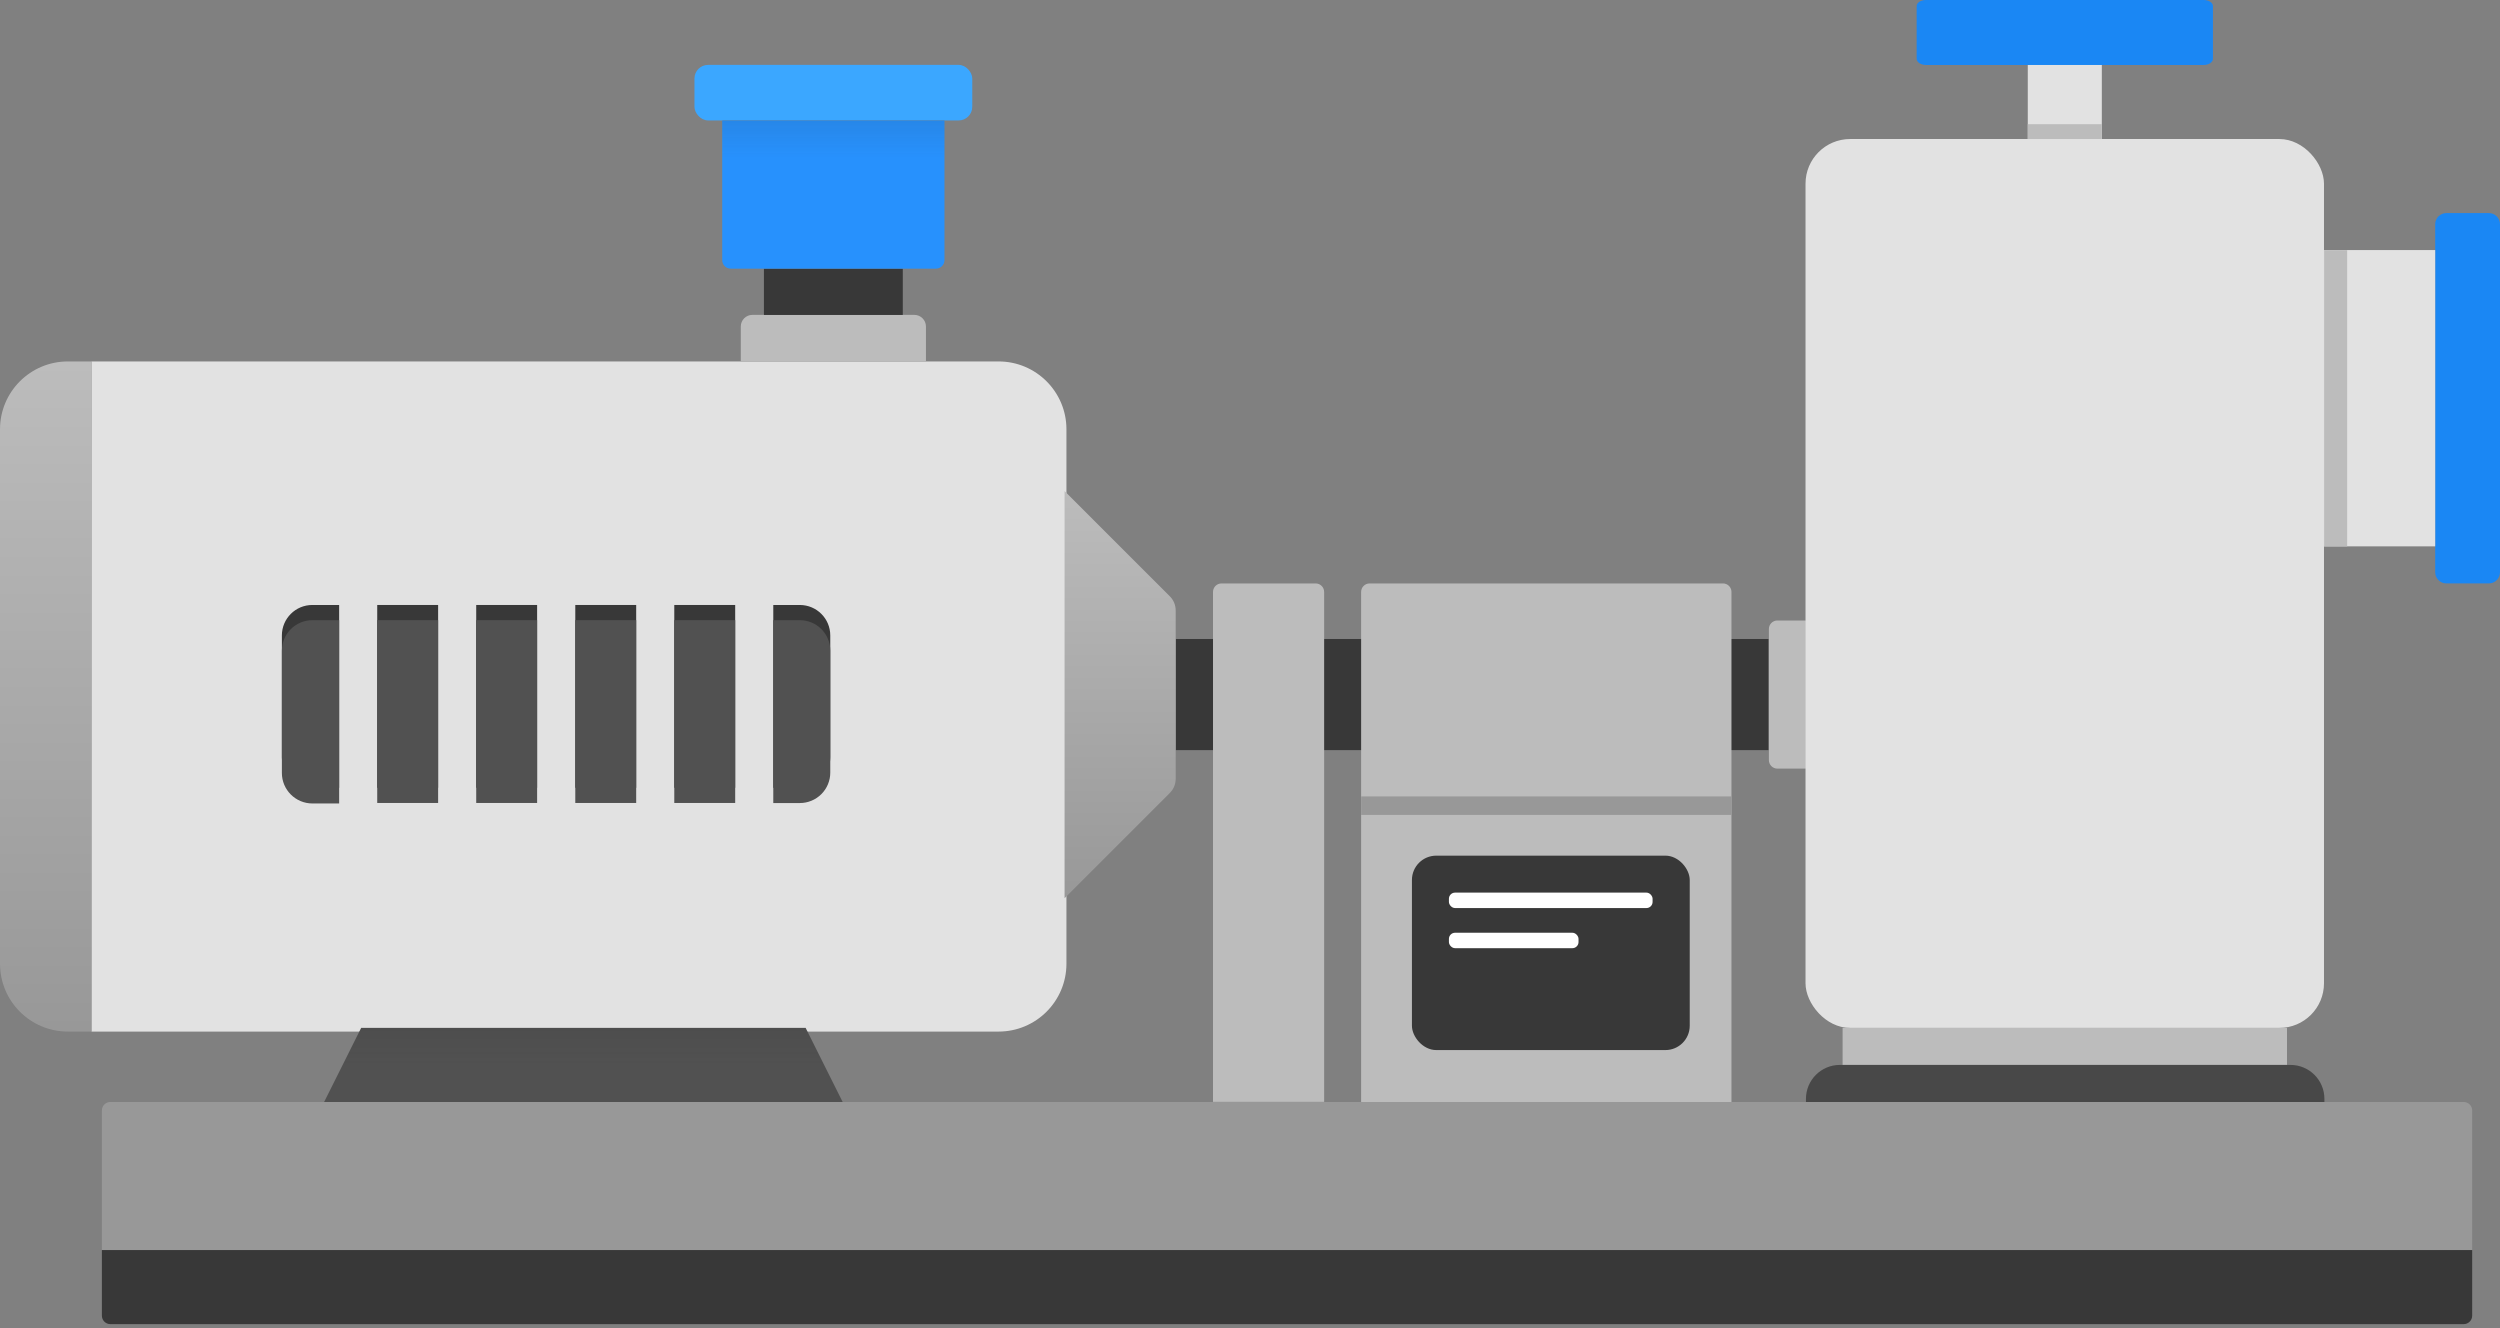 <svg xmlns="http://www.w3.org/2000/svg" xmlns:xlink="http://www.w3.org/1999/xlink" width="224" height="119" viewBox="0 0 224 119" version="1.1">
    <rect x="0" y="0" width="224" height="119" fill="#808080" stroke="none"/>
    <title>膜自吸泵</title>
    <defs>
        <linearGradient x1="49.907%" y1="0.013%" x2="49.907%" y2="100.038%" id="linearGradient-1">
            <stop stop-color="#989898" offset="0%"/>
            <stop stop-color="#BCBCBC" offset="100%"/>
        </linearGradient>
        <linearGradient x1="50%" y1="5.20305893e-12%" x2="50%" y2="99.771%" id="linearGradient-2">
            <stop stop-color="#2C2C2C" stop-opacity="0" offset="0%"/>
            <stop stop-color="#2C2C2C" stop-opacity="0.1" offset="100%"/>
        </linearGradient>
        <linearGradient x1="50%" y1="100%" x2="50%" y2="0%" id="linearGradient-3">
            <stop stop-color="#2C2C2C" stop-opacity="0" offset="0%"/>
            <stop stop-color="#2C2C2C" stop-opacity="0.1" offset="100%"/>
        </linearGradient>
        <linearGradient x1="50.229%" y1="100%" x2="50.229%" y2="-0.042%" id="linearGradient-4">
            <stop stop-color="#989898" offset="0%"/>
            <stop stop-color="#BCBCBC" offset="100%"/>
        </linearGradient>
    </defs>
    <g id="膜自吸泵" stroke="none" stroke-width="1" fill="none" fill-rule="evenodd">
        <line x1="216.863" y1="35.182" x2="209.263" y2="35.182" id="路径" stroke="#FFFFFF" stroke-width="6"/>
        <path d="M14.274,32.385 L95.553,32.385 L95.553,92.429 L14.274,92.429 C10.916,92.429 8.193,89.707 8.193,86.349 L8.193,38.466 C8.193,35.108 10.916,32.385 14.274,32.385 Z" id="路径" fill="#E2E2E2" fill-rule="nonzero" transform="translate(51.873, 62.407) rotate(-180) translate(-51.873, -62.407) "/>
        <path d="M0,32.385 L2.113,32.385 C5.471,32.385 8.193,35.108 8.193,38.466 L8.193,86.349 C8.193,89.707 5.471,92.429 2.113,92.429 L0,92.429 L0,32.385 Z" id="路径" fill="url(#linearGradient-1)" fill-rule="nonzero" transform="translate(4.097, 62.407) rotate(-180) translate(-4.097, -62.407) "/>
        <rect id="矩形" fill="#383838" fill-rule="nonzero" x="60.416" y="54.206" width="5.457" height="16.379"/>
        <rect id="矩形" fill="#383838" fill-rule="nonzero" x="42.669" y="54.206" width="5.457" height="16.379"/>
        <rect id="矩形" fill="#383838" fill-rule="nonzero" x="51.546" y="54.206" width="5.457" height="16.379"/>
        <path d="M27.985,54.206 L30.387,54.206 L30.387,70.585 L27.985,70.585 C26.478,70.585 25.256,69.364 25.256,67.857 L25.256,56.935 C25.256,55.428 26.478,54.206 27.985,54.206 L27.985,54.206 Z" id="路径" fill="#383838" fill-rule="nonzero"/>
        <path d="M69.286,54.206 L71.664,54.206 C73.171,54.206 74.393,55.428 74.393,56.935 L74.393,67.857 C74.393,69.364 73.171,70.585 71.664,70.585 L69.286,70.585 L69.286,54.206 Z" id="路径" fill="#383838" fill-rule="nonzero"/>
        <rect id="矩形" fill="#383838" fill-rule="nonzero" x="33.799" y="54.206" width="5.457" height="16.379"/>
        <rect id="矩形" fill="#515151" fill-rule="nonzero" x="60.416" y="55.567" width="5.457" height="16.379"/>
        <rect id="矩形" fill="#515151" fill-rule="nonzero" x="42.669" y="55.567" width="5.457" height="16.379"/>
        <rect id="矩形" fill="#515151" fill-rule="nonzero" x="51.546" y="55.567" width="5.457" height="16.379"/>
        <path d="M27.985,55.567 L30.387,55.567 L30.387,71.991 L27.985,71.991 C26.477,71.987 25.256,70.763 25.256,69.255 L25.256,58.311 C25.254,57.585 25.541,56.888 26.052,56.374 C26.564,55.859 27.259,55.569 27.985,55.567 L27.985,55.567 Z" id="路径" fill="#515151" fill-rule="nonzero"/>
        <path d="M69.286,55.567 L71.664,55.567 C72.389,55.567 73.085,55.855 73.597,56.369 C74.108,56.882 74.395,57.578 74.393,58.303 L74.393,69.217 C74.395,69.942 74.108,70.638 73.597,71.151 C73.085,71.665 72.389,71.953 71.664,71.953 L69.286,71.953 L69.286,55.567 Z" id="路径" fill="#515151" fill-rule="nonzero"/>
        <rect id="矩形" fill="#515151" fill-rule="nonzero" x="33.799" y="55.567" width="5.457" height="16.379"/>
        <rect id="矩形" fill="#3BA7FF" fill-rule="nonzero" transform="translate(74.67, 8.303) rotate(-180) translate(-74.67, -8.303) " x="62.225" y="5.814" width="24.891" height="4.978" rx="1.22"/>
        <path d="M66.375,28.213 L82.966,28.213 L82.966,31.321 C82.966,31.896 82.5,32.363 81.925,32.363 L67.416,32.363 C66.841,32.363 66.375,31.896 66.375,31.321 L66.375,28.213 L66.375,28.213 Z" id="路径" fill="#BCBCBC" fill-rule="nonzero" transform="translate(74.67, 30.288) rotate(-180) translate(-74.67, -30.288) "/>
        <rect id="矩形" fill="#383838" fill-rule="nonzero" transform="translate(74.67, 26.145) rotate(-180) translate(-74.67, -26.145) " x="68.45" y="24.071" width="12.442" height="4.15"/>
        <path d="M65.47,10.8 L83.863,10.8 C84.283,10.8 84.623,11.141 84.623,11.56 L84.623,24.071 L64.71,24.071 L64.71,11.56 C64.71,11.141 65.05,10.8 65.47,10.8 Z" id="路径" fill="#2791FD" fill-rule="nonzero" transform="translate(74.667, 17.435) rotate(-180) translate(-74.667, -17.435) "/>
        <rect id="矩形" fill="url(#linearGradient-2)" fill-rule="nonzero" transform="translate(74.667, 12.453) rotate(-180) translate(-74.667, -12.453) " x="64.71" y="10.793" width="19.913" height="3.321"/>
        <polygon id="路径" fill="#515151" fill-rule="nonzero" points="75.503 98.737 29.041 98.737 32.363 92.094 72.181 92.094"/>
        <polygon id="路径" fill="url(#linearGradient-3)" fill-rule="nonzero" points="73.838 95.416 30.698 95.416 32.363 92.094 72.181 92.094"/>
        <path d="M104.81,71.056 L95.385,80.481 L95.385,43.999 L104.81,53.423 C105.152,53.76 105.343,54.221 105.342,54.7 L105.342,69.795 C105.339,70.269 105.148,70.723 104.81,71.056 Z" id="路径" fill="url(#linearGradient-4)" fill-rule="nonzero"/>
        <path d="M197.452,5.822 L172.56,5.822 C172.104,5.822 171.732,5.571 171.732,5.267 L171.732,0.547 C171.732,0.243 172.104,0 172.56,0 L197.452,0 C197.908,0 198.28,0.243 198.28,0.547 L198.28,5.252 C198.295,5.571 197.908,5.822 197.452,5.822 Z" id="路径" fill="#1A87F4" fill-rule="nonzero"/>
        <rect id="矩形" fill="#383838" fill-rule="nonzero" x="105.365" y="57.254" width="53.097" height="9.957"/>
        <path d="M159.221,55.597 L161.813,55.597 L161.813,68.868 L159.252,68.868 C158.832,68.868 158.492,68.527 158.492,68.107 L158.492,56.357 C158.492,55.949 158.814,55.614 159.221,55.597 Z" id="路径" fill="#BCBCBC" fill-rule="nonzero"/>
        <path d="M9.888,98.737 L220.747,98.737 C221.167,98.737 221.507,99.078 221.507,99.497 L221.507,112.008 L9.128,112.008 L9.128,99.497 C9.128,99.078 9.468,98.737 9.888,98.737 Z" id="路径" fill="#989898" fill-rule="nonzero"/>
        <path d="M9.128,112.008 L221.507,112.008 L221.507,117.883 C221.507,118.302 221.167,118.643 220.747,118.643 L9.888,118.643 C9.468,118.643 9.128,118.302 9.128,117.883 L9.128,112.008 Z" id="路径" fill="#383838" fill-rule="nonzero"/>
        <rect id="矩形" fill="#E2E2E2" fill-rule="nonzero" x="161.775" y="12.457" width="46.454" height="79.645" rx="4"/>
        <rect id="矩形" fill="#E2E2E2" fill-rule="nonzero" x="181.688" y="5.822" width="6.635" height="6.635"/>
        <rect id="矩形" fill="#BCBCBC" fill-rule="nonzero" x="181.688" y="11.127" width="6.635" height="1.33"/>
        <rect id="矩形" fill="#BCBCBC" fill-rule="nonzero" x="165.097" y="92.094" width="39.819" height="3.321"/>
        <path d="M205.505,32.781 L236.688,32.781 C237.241,32.781 237.688,33.228 237.688,33.781 L237.688,37.587 C237.688,38.14 237.241,38.587 236.688,38.587 L205.505,38.587 C204.953,38.587 204.505,38.14 204.505,37.587 L204.505,33.781 C204.505,33.228 204.953,32.781 205.505,32.781 Z" id="矩形" fill="#1A87F4" fill-rule="nonzero" transform="translate(221.097, 35.684) rotate(90) translate(-221.097, -35.684) "/>
        <polygon id="矩形" fill="#E2E2E2" fill-rule="nonzero" transform="translate(213.215, 35.68) rotate(90) translate(-213.215, -35.68) " points="199.941 30.702 226.489 30.702 226.489 40.659 199.941 40.659"/>
        <polygon id="矩形" fill="#BCBCBC" fill-rule="nonzero" transform="translate(209.274, 35.688) rotate(90) translate(-209.274, -35.688) " points="196 34.658 222.548 34.658 222.548 36.718 196 36.718"/>
        <path d="M109.446,52.276 L117.883,52.276 C118.302,52.276 118.643,52.616 118.643,53.036 L118.643,98.73 L108.686,98.73 L108.686,53.036 C108.686,52.616 109.026,52.276 109.446,52.276 Z" id="路径" fill="#BCBCBC" fill-rule="nonzero"/>
        <path d="M155.14,98.737 L121.957,98.737 L121.957,53.036 C121.957,52.616 122.297,52.276 122.717,52.276 L154.38,52.276 C154.8,52.276 155.14,52.616 155.14,53.036 L155.14,98.737 Z" id="路径" fill="#BCBCBC" fill-rule="nonzero"/>
        <path d="M148.505,91.334 L148.505,79.592 C148.505,79.172 148.165,78.832 147.745,78.832 L129.352,78.832 C128.932,78.832 128.592,79.172 128.592,79.592 L128.592,91.342 C128.592,91.762 128.932,92.102 129.352,92.102 L147.745,92.102 C147.948,92.102 148.142,92.021 148.285,91.877 C148.428,91.733 148.507,91.537 148.505,91.334 Z" id="路径" fill="#BCBCBC" fill-rule="nonzero"/>
        <rect id="矩形" fill="#989898" fill-rule="nonzero" x="121.957" y="71.36" width="33.183" height="1.657"/>
        <path d="M164.853,95.416 L205.227,95.416 C206.906,95.416 208.267,96.777 208.267,98.456 L208.267,98.737 L161.813,98.737 L161.813,98.456 C161.813,96.777 163.174,95.416 164.853,95.416 Z" id="路径" fill="#484848" fill-rule="nonzero"/>
        <rect id="矩形" fill="#383838" fill-rule="nonzero" x="126.509" y="76.666" width="24.891" height="17.42" rx="2.18"/>
        <rect id="矩形" fill="#FFFFFF" fill-rule="nonzero" x="129.823" y="79.979" width="18.249" height="1.383" rx="0.55"/>
        <rect id="矩形" fill="#FFFFFF" fill-rule="nonzero" x="129.823" y="83.574" width="11.613" height="1.383" rx="0.55"/>
    </g>
</svg>